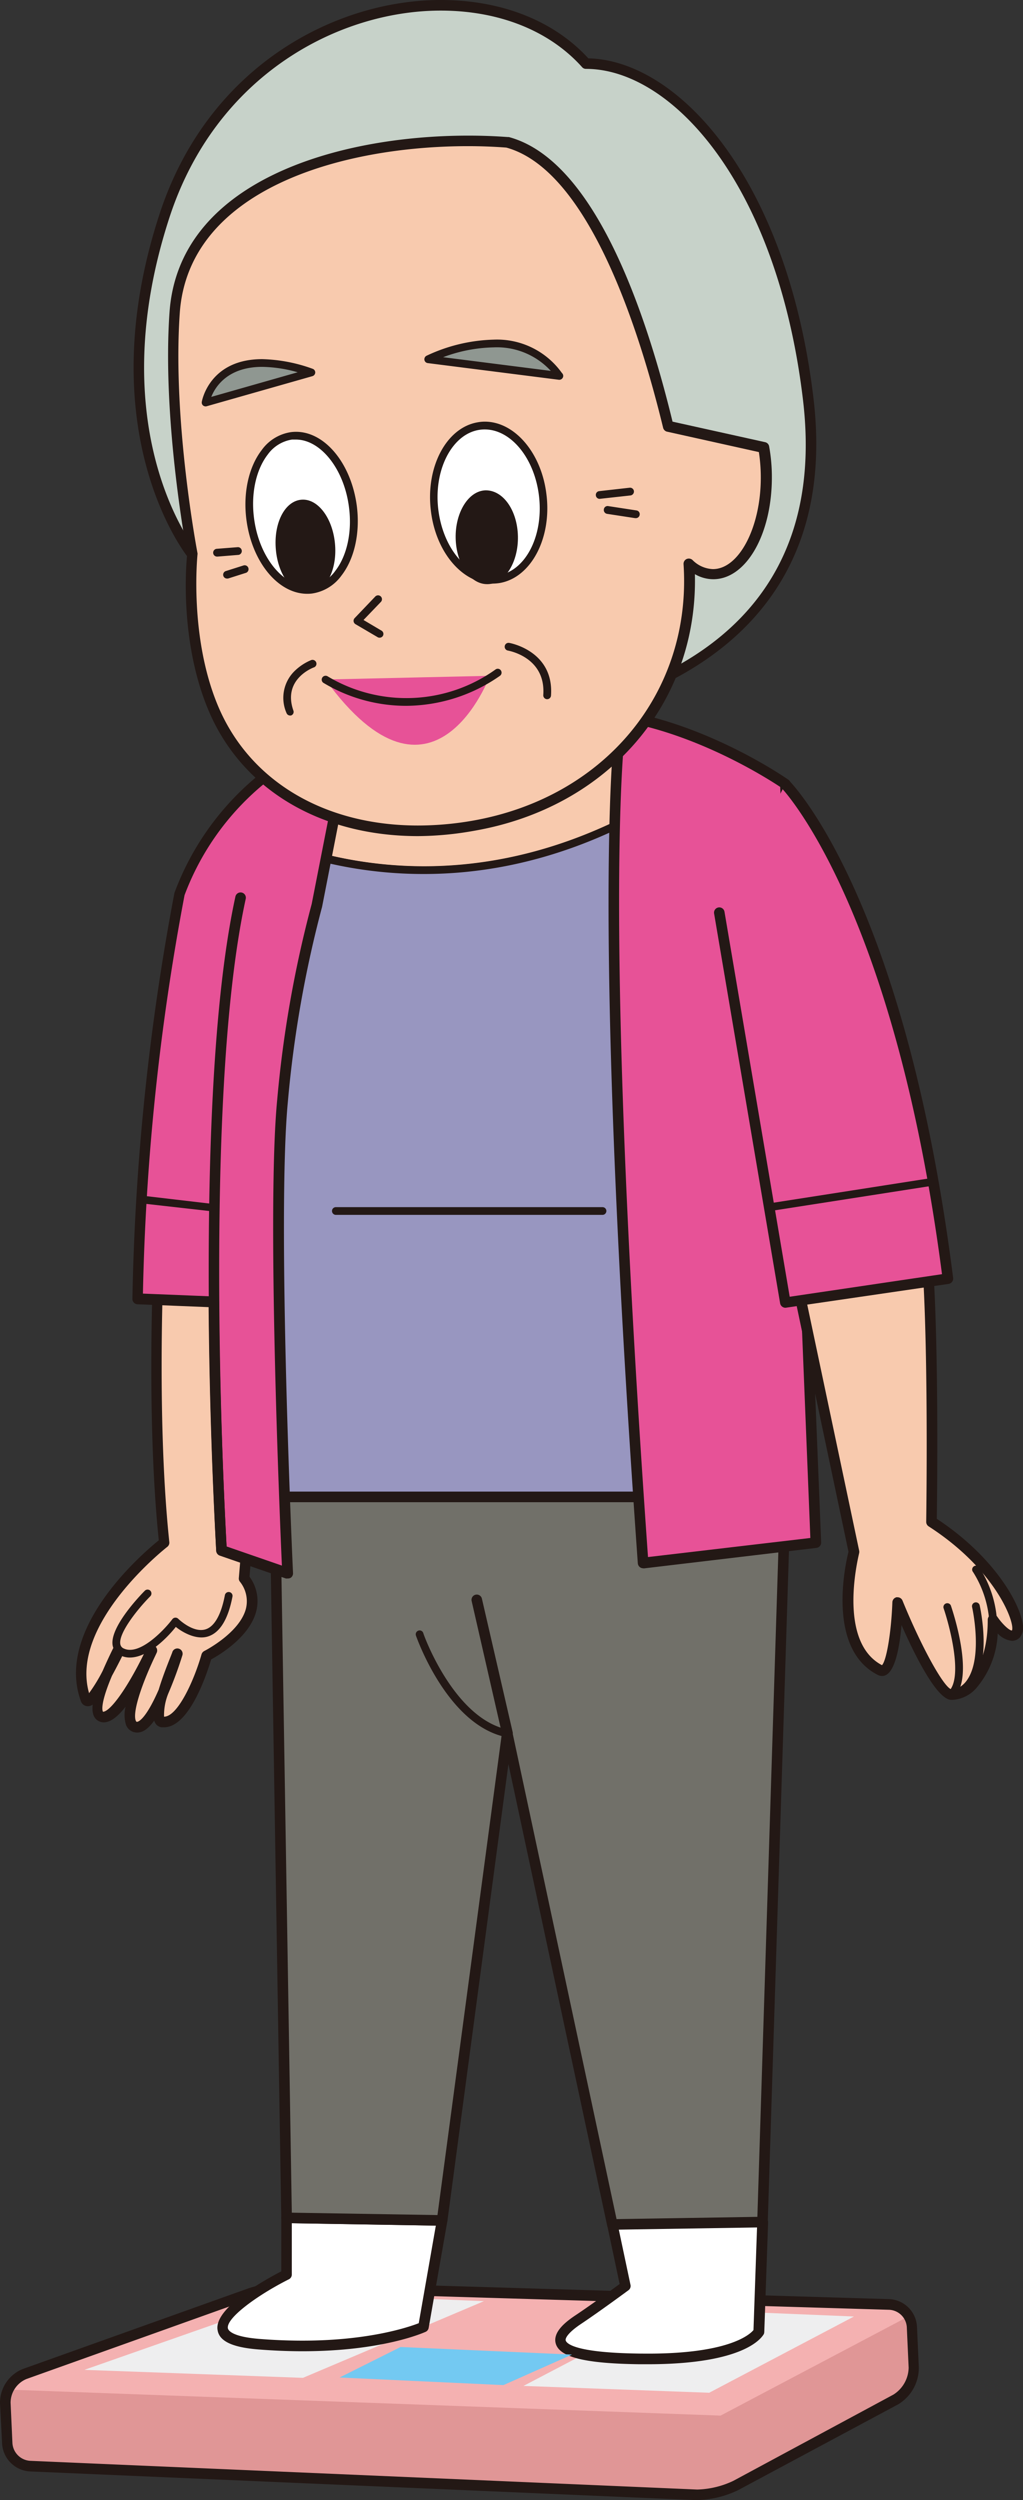 <svg xmlns="http://www.w3.org/2000/svg" viewBox="0 0 149.66 365.54"><rect x="0" y="0" width="149.66" height="365.54" fill="#333333" stroke="none"/><defs><style>.cls-1{fill:#f4b1b1;}.cls-2{fill:#e09696;}.cls-3{fill:#231815;}.cls-4{fill:#eeeeef;}.cls-5{fill:#f8caae;}.cls-6{fill:#9896c0;}.cls-7{fill:#fff;}.cls-8{fill:#717069;}.cls-9{fill:#e75297;}.cls-10{fill:#c7d2c9;}.cls-11{fill:#8f9791;}.cls-12{fill:#73c9f2;}</style></defs><g id="レイヤー_2" data-name="レイヤー 2"><g id="レイヤー_1-2" data-name="レイヤー 1"><path class="cls-1" d="M133.43,340.18a3.49,3.49,0,0,0-3.3-3.25l-87.32-2.6a20.31,20.31,0,0,0-6.14,1L3.61,347.11a4.56,4.56,0,0,0-2.83,4.22l.27,5.95a3.52,3.52,0,0,0,3.3,3.29l97.35,4.19a13.71,13.71,0,0,0,5.94-1.36l23.42-12.61a5.52,5.52,0,0,0,2.64-4.66Z"/><path class="cls-2" d="M1.2,349.39a4.17,4.17,0,0,0-.42,1.94l.27,5.95a3.52,3.52,0,0,0,3.3,3.29l97.35,4.19a13.71,13.71,0,0,0,5.94-1.36l23.42-12.61a5.52,5.52,0,0,0,2.64-4.66l-.27-5.95a3.13,3.13,0,0,0-.48-1.52l-27.53,14.53Z"/><path class="cls-3" d="M102,365.54h-.33L4.31,361.35a4.33,4.33,0,0,1-4-4L0,351.37a5.32,5.32,0,0,1,3.35-5l33.06-11.81a21.14,21.14,0,0,1,6.12-1h.3l87.32,2.6a4.26,4.26,0,0,1,4,4l.27,6a6.23,6.23,0,0,1-3,5.37L108,364.08A14.54,14.54,0,0,1,102,365.54ZM42.53,335.1a19.66,19.66,0,0,0-5.6.93L3.87,347.84a3.77,3.77,0,0,0-2.32,3.46l.27,5.94a2.77,2.77,0,0,0,2.56,2.56L102,364a13.07,13.07,0,0,0,5.28-1.27l23.42-12.61a4.75,4.75,0,0,0,2.23-3.94l-.27-5.95a2.71,2.71,0,0,0-2.56-2.51Z"/><polygon class="cls-4" points="44.11 335.36 12.34 346.5 44.32 347.67 70.79 336.46 44.11 335.36"/><polygon class="cls-4" points="124.93 338.7 98.1 337.59 76.58 348.85 103.75 349.85 124.93 338.7"/><path class="cls-5" d="M105.85,110.94C93,104.87,67.94,96,40.21,112.87v10.35C53.56,128.27,78.15,132.25,105.85,110.94Z"/><path class="cls-3" d="M62,127.79h0a62,62,0,0,1-22-4,.58.58,0,0,1-.37-.53V112.87a.57.57,0,0,1,.28-.48,64.45,64.45,0,0,1,33.86-9.83c10.53,0,21.09,2.57,32.31,7.87a.55.55,0,0,1,.32.45.57.57,0,0,1-.22.51C92.05,122.27,77.19,127.79,62,127.79Zm-21.25-5A60.64,60.64,0,0,0,62,126.66c14.64,0,29-5.25,42.73-15.6-10.75-5-20.89-7.37-31-7.37a63.37,63.37,0,0,0-33,9.5Z"/><path class="cls-6" d="M109.23,112.6c-1-.51-2.14-1.07-3.38-1.66-27.7,21.31-52.29,17.33-65.64,12.28,0,0-7.25,23.75-7.8,35.45S35.19,176,35.19,176l5,42.92H114.9v-103A48.74,48.74,0,0,0,109.23,112.6Z"/><path class="cls-3" d="M114.9,219.43H40.21a.56.56,0,0,1-.56-.5l-5-42.8c-.48-.87-3.32-6.5-2.8-17.49.55-11.64,7.76-35.35,7.83-35.59a.56.56,0,0,1,.74-.36,61,61,0,0,0,21.62,4c14.9,0,29.53-5.44,43.47-16.17a.57.57,0,0,1,.59-.06c1.25.59,2.39,1.15,3.4,1.66a49.68,49.68,0,0,1,5.74,3.33.59.59,0,0,1,.23.46v103A.56.56,0,0,1,114.9,219.43ZM40.71,218.3h73.62V116.18A54,54,0,0,0,109,113.1c-.92-.46-1.94-1-3.06-1.5C91.85,122.34,77.09,127.79,62,127.79A62,62,0,0,1,40.58,124c-1.11,3.7-7.11,24.25-7.61,34.74-.54,11.36,2.68,16.9,2.71,17a.58.58,0,0,1,.08.22Z"/><path class="cls-7" d="M41.88,332.57s-18.07,9.06-4,10.18C53.78,344,62,340.24,62,340.24l2.73-15.59-22.75-.37Z"/><path class="cls-3" d="M44.23,343.78h0c-2.07,0-4.22-.09-6.39-.26-3.81-.3-5.73-1.19-6-2.79-.63-3.21,6.9-7.39,9.31-8.63l0-7.83a.83.83,0,0,1,.23-.55,1.05,1.05,0,0,1,.56-.22l22.75.38a.83.83,0,0,1,.59.28.8.8,0,0,1,.16.63l-2.73,15.58a.78.78,0,0,1-.44.57C62,341.05,56,343.78,44.23,343.78Zm-1.54-18.72,0,7.51a.77.77,0,0,1-.43.69c-4.52,2.27-9.21,5.66-8.92,7.17.06.28.56,1.23,4.65,1.55,2.13.17,4.24.25,6.27.25,9.79,0,15.58-2,17-2.55l2.5-14.27Z"/><polygon class="cls-8" points="114.9 218.87 40.21 218.87 41.92 324.28 64.68 324.65 74.21 253.42 89.58 325.25 111.55 324.89 114.9 218.87"/><path class="cls-3" d="M89.58,326a.77.77,0,0,1-.76-.61L74.38,257.94l-8.93,66.82a.84.84,0,0,1-.78.67l-22.76-.38a.78.78,0,0,1-.76-.76L39.44,218.88a.74.74,0,0,1,.22-.56.79.79,0,0,1,.55-.23H114.9a.76.76,0,0,1,.55.24.74.74,0,0,1,.22.56l-3.35,106a.76.76,0,0,1-.76.74l-22,.36ZM74.21,252.65a.76.76,0,0,1,.75.61l15.24,71.2,20.6-.33,3.3-104.49H41l1.69,103.88,21.31.35,9.44-70.55a.77.77,0,0,1,.74-.67Z"/><path class="cls-7" d="M89.58,325.25l1.9,9s-4.15,3.07-6.9,4.9c-8.49,5.65,6.24,5.72,9.14,5.76,15.22.19,17.27-4,17.27-4l.56-16Z"/><path class="cls-3" d="M94.74,345.68c-.28,0-.68,0-1,0h-.18c-7.88-.1-11.66-1-12.25-3-.49-1.67,1.4-3.17,2.87-4.15,2.21-1.47,5.37-3.77,6.47-4.58l-1.8-8.5a.77.77,0,0,1,.74-.94l22-.35a.85.85,0,0,1,.56.23.76.76,0,0,1,.22.57l-.56,16a.88.88,0,0,1-.07.32C111.46,341.72,109.1,345.68,94.74,345.68ZM90.53,326l1.71,8.08a.76.76,0,0,1-.3.78s-4.2,3.1-6.93,4.92c-1.83,1.22-2.35,2.07-2.25,2.42s1,1.8,10.79,1.92h.18c12.85.18,16-2.82,16.5-3.44l.52-15Z"/><path class="cls-5" d="M23.3,182.26S22,206.6,24,225.55c0,0-15.42,11.9-11.5,22.89.8,2.24,6.65-10.62,6.65-10.62s-6.8,12-4.37,13.15,7.41-9.64,7.41-9.64-5.14,10.31-2.46,11.17S26,241.87,26,241.87s-4.13,9.6-2.2,9.86c3.62.48,6.51-9.66,6.51-9.66s10-5,5.48-11.31l4-47.57Z"/><path class="cls-3" d="M20.06,253.32a1.89,1.89,0,0,1-.53-.08,1.75,1.75,0,0,1-1.08-1,5,5,0,0,1-.08-2.7c-1.55,2-2.86,2.62-3.88,2.13-.76-.36-1.07-1.15-.93-2.44a1.21,1.21,0,0,1-.74.24,1.07,1.07,0,0,1-1-.78C8,238.11,20.88,227.11,23.23,225.21c-1.94-18.73-.71-42.74-.7-43a.75.75,0,0,1,.26-.53.87.87,0,0,1,.56-.2l16.42.93a.75.75,0,0,1,.54.27.74.74,0,0,1,.19.57l-4,47.28a6,6,0,0,1,1,5c-.93,3.78-5.38,6.43-6.61,7.1-.67,2.25-3.22,9.92-6.9,9.92h0l-.35,0a1.26,1.26,0,0,1-.9-.57,1.66,1.66,0,0,1-.18-.4C21.47,253.08,20.65,253.32,20.06,253.32Zm2.17-12.77a.81.81,0,0,1,.34.08.77.77,0,0,1,.36,1s-.14.31-.39.83c-2.09,4.47-3.14,8.06-2.67,9.14.05.12.1.14.13.15h.06c.05,0,1.13-.06,3.16-4.71.77-2.57,2-5.39,2-5.51a.77.77,0,0,1,1.45.53,57.64,57.64,0,0,1-2.07,5.6A8.44,8.44,0,0,0,24,251c2,0,4.41-5.34,5.48-9.11a.82.82,0,0,1,.4-.49s5.22-2.64,6.11-6.24a4.56,4.56,0,0,0-.91-3.92.74.74,0,0,1-.14-.52l3.91-46.77L24,183.08c-.2,4.3-1,25.61.77,42.39a.77.77,0,0,1-.3.7c-.14.11-14.34,11.22-11.44,21.39a23.92,23.92,0,0,0,2-3.28,75.37,75.37,0,0,1,3.4-6.84.77.77,0,0,1,1.37.7s-1.73,3.8-3.42,6.88c-1.92,4.54-1.32,5.25-1.31,5.26h0c.94,0,3.27-2.92,6-8.48l.39-.82A.78.78,0,0,1,22.23,240.55Z"/><path class="cls-5" d="M21.63,233s-6.95,7-3.72,8.54,7.8-4.46,7.8-4.46,5.95,6,7.81-3.71"/><path class="cls-3" d="M19,242.35a3,3,0,0,1-1.37-.31,2,2,0,0,1-1.15-1.46c-.47-2.69,4.17-7.46,4.71-8a.57.57,0,0,1,.8,0,.58.58,0,0,1,0,.81c-1.85,1.86-4.67,5.4-4.39,7a.83.83,0,0,0,.51.64c2.32,1.1,5.92-2.72,7.11-4.29a.57.57,0,0,1,.85-.06s2.16,2.12,4,1.55c1.3-.4,2.28-2.12,2.83-5a.56.56,0,0,1,1.11.21c-.64,3.34-1.85,5.3-3.61,5.84s-3.82-.7-4.68-1.41C24.74,239.13,21.79,242.35,19,242.35Z"/><path class="cls-9" d="M46.34,132.39l5-25.56c-20.07,6.69-25.08,23.83-25.08,23.83a346.12,346.12,0,0,0-6.13,59.22l11.14.45c.14,20.08,1.12,36.34,1.12,36.34L42.06,230s-2.41-51.83-.74-69.11A166.67,166.67,0,0,1,46.34,132.39Z"/><path class="cls-3" d="M42.06,230.79a.74.74,0,0,1-.25,0l-9.66-3.34a.78.78,0,0,1-.52-.69c0-.16-.95-16.1-1.11-35.64l-10.4-.42a.78.78,0,0,1-.75-.78,351.49,351.49,0,0,1,6.15-59.37,40.3,40.3,0,0,1,25.59-24.4.78.78,0,0,1,.76.15.81.81,0,0,1,.25.73l-5,25.56a168.09,168.09,0,0,0-5,28.43c-1.64,17,.72,68.49.75,69a.79.79,0,0,1-.31.65A.81.81,0,0,1,42.06,230.79Zm-8.91-4.68,8.09,2.8c-.34-7.72-2.21-52.38-.69-68.08a168.57,168.57,0,0,1,5.05-28.66L50.34,108A38.62,38.62,0,0,0,27,130.88a349.41,349.41,0,0,0-6.09,58.26l10.39.42a.76.76,0,0,1,.74.76C32.18,208.18,33,223.18,33.15,226.11Z"/><path class="cls-9" d="M90.93,104.66s-4.09,21.87,3.15,123.87l25.28-3-4.47-110.91S103.75,106.83,90.93,104.66Z"/><path class="cls-3" d="M94.08,229.3a.76.76,0,0,1-.49-.18.8.8,0,0,1-.28-.54c-7.17-100.93-3.18-123.84-3.14-124.06a.78.78,0,0,1,.89-.62c12.84,2.18,23.82,9.78,24.28,10.11a.78.78,0,0,1,.33.6l4.46,110.91a.78.78,0,0,1-.68.8l-25.27,3Zm-2.5-123.73c-.59,4.64-3.16,32,3.22,122.09l23.75-2.79-4.41-109.81C112.29,113.83,102.58,107.64,91.58,105.57Z"/><path class="cls-5" d="M115.16,180.6l9.77,46.25s-3.63,13.54,3.83,17.34c2.16,1.09,2.55-9.91,2.55-9.91s5.43,13.26,7.84,13.48,6.17-3.41,6.12-11c0,0,2.26,3.33,3.4,2s-2.18-9.78-12.4-16.36c0,0,.57-36.29-1.42-44.84Z"/><path class="cls-3" d="M139.36,248.54h-.27c-2.08-.19-5.18-6.36-7.2-10.93-.35,3.89-1.13,7.44-2.84,7.44h0a1.48,1.48,0,0,1-.64-.16c-7.53-3.83-4.71-16.31-4.28-18l-9.72-46.09a.76.76,0,0,1,.12-.6.78.78,0,0,1,.52-.32l19.68-3a.76.76,0,0,1,.87.58c1.9,8.14,1.51,40.31,1.45,44.61,8.37,5.5,12.15,12.34,12.57,15.39a2.32,2.32,0,0,1-.37,1.89,1.56,1.56,0,0,1-1.21.56,3.31,3.31,0,0,1-2.08-1.08,13.11,13.11,0,0,1-3.22,8.09A5,5,0,0,1,139.36,248.54Zm-8.05-15a.78.78,0,0,1,.72.48c2.8,6.86,6.1,12.82,7.2,13h.13a3.51,3.51,0,0,0,2.28-1.19c.87-.88,2.89-3.51,2.86-9a.77.77,0,0,1,1.41-.43c.64.94,1.69,2,2.13,2,.51-.94-2.2-8.8-12.19-15.23a.78.78,0,0,1-.35-.66c0-.35.52-34.48-1.26-44l-18.15,2.75,9.6,45.46a.83.83,0,0,1,0,.35c0,.13-3.35,12.88,3.34,16.4.67-.68,1.36-4.86,1.52-9.2a.78.78,0,0,1,.64-.74Z"/><path class="cls-3" d="M139.15,248.33a.57.57,0,0,1-.38-1c2.15-2,.19-9.5-.74-12.23a.57.57,0,0,1,1.07-.37c.37,1.08,3.51,10.61.44,13.44A.58.58,0,0,1,139.15,248.33Z"/><path class="cls-3" d="M139.15,248.33a.57.57,0,0,1-.1-1.13,3.71,3.71,0,0,0,2.51-1.68c2.23-3.4.68-10.44.66-10.51a.57.57,0,1,1,1.11-.25c.07.31,1.67,7.58-.83,11.38a4.82,4.82,0,0,1-3.24,2.18Z"/><path class="cls-3" d="M145.27,237.35a.56.56,0,0,1-.56-.54,15.49,15.49,0,0,0-2.35-6.95.57.57,0,1,1,.94-.63,16.21,16.21,0,0,1,2.54,7.52.58.58,0,0,1-.54.6Z"/><path class="cls-9" d="M114.89,114.64s16.72,16.9,23.78,72.27l-23.77,3.53-9.67-57"/><path class="cls-3" d="M114.9,191.21a.79.79,0,0,1-.77-.64l-9.66-57a.77.77,0,1,1,1.52-.26l9.54,56.29,22.28-3.3c-7-53.78-23.3-70.91-23.47-71.08a.77.77,0,0,1,1.1-1.09c.69.7,17,17.73,24,72.72a.79.79,0,0,1-.65.87L115,191.2Z"/><line class="cls-5" x1="112.66" y1="176.5" x2="136.44" y2="172.79"/><path class="cls-3" d="M112.66,177.07a.57.57,0,0,1-.08-1.13l23.78-3.71a.55.55,0,0,1,.64.47.57.57,0,0,1-.47.65l-23.78,3.71Z"/><path class="cls-3" d="M32.41,227.44a.79.79,0,0,1-.78-.73c0-.64-3.83-65.24,2.81-95.62a.77.77,0,0,1,1.51.33c-6.59,30.18-2.81,94.56-2.77,95.2a.78.78,0,0,1-.73.82Z"/><line class="cls-5" x1="21.26" y1="175.39" x2="30.73" y2="176.5"/><path class="cls-3" d="M30.73,177.07h-.06L21.2,176a.56.56,0,1,1,.13-1.12l9.47,1.11a.58.58,0,0,1,.5.63A.57.57,0,0,1,30.73,177.07Z"/><path class="cls-3" d="M74.21,254.2a.78.78,0,0,1-.75-.61L69,234.09a.77.77,0,1,1,1.5-.35L75,253.25a.77.77,0,0,1-.58.93Z"/><path class="cls-3" d="M74.21,254H74.1c-8.58-1.72-13.06-14.33-13.25-14.86a.57.57,0,0,1,.35-.72.56.56,0,0,1,.72.34c0,.13,4.46,12.54,12.4,14.13a.55.55,0,0,1,.44.66A.57.57,0,0,1,74.21,254Z"/><path class="cls-3" d="M88.14,177.63h-39a.57.57,0,0,1-.57-.57.56.56,0,0,1,.57-.56h39a.56.56,0,0,1,.57.56A.57.57,0,0,1,88.14,177.63Z"/><path class="cls-10" d="M118.24,58.34c-3.71-31.21-19.14-49-32.52-49C71.23-6.87,34.45-.36,24,31.59S28.13,81,28.13,81l55,23C99.47,100.33,122,89.56,118.24,58.34Z"/><path class="cls-3" d="M83.12,104.82a.72.72,0,0,1-.29-.06l-55-23a.77.77,0,0,1-.29-.22c-.15-.18-14.65-18.16-4.23-50.15C30.36,9.69,49.06,0,64.47,0,73.33,0,81,3,86.07,8.53c13.2.3,29.13,17.7,32.94,49.72,3.87,32.56-20.71,43.14-35.71,46.55ZM28.62,80.37l54.57,22.87c17.65-4.07,37.81-15.16,34.28-44.8C113.73,27,98.32,10.07,85.72,10.07a.73.73,0,0,1-.57-.26C80.37,4.48,73,1.55,64.47,1.55c-14.85,0-32.88,9.36-39.69,30.28C15.11,61.53,27.3,78.65,28.62,80.37Z"/><path class="cls-5" d="M97.71,62.32c-3.84-16-11.3-38.22-23.5-41.51-20.07-1.48-47.27,4.73-48.68,24.9-1.12,16,2.6,35.3,2.6,35.3s-1.3,11.89,3,22.29c5.74,14,21,20.44,38.09,17.47,19-3.3,32.89-18.39,31.58-38.33A5.21,5.21,0,0,0,104.3,84c4.31,0,7.81-6.32,7.81-14.12a24.84,24.84,0,0,0-.39-4.4Z"/><path class="cls-3" d="M61.16,122.25c-14.47,0-26-7-30.77-18.66-4.12-10-3.17-21.22-3-22.55-.3-1.63-3.66-20.12-2.59-35.38,1.33-19.07,24.37-25.83,43.7-25.83,2,0,3.91.07,5.8.21l.15,0c12.2,3.29,19.74,24.34,23.94,41.61l13.54,3a.76.76,0,0,1,.59.61,25.06,25.06,0,0,1,.4,4.54c0,8.35-3.77,14.89-8.58,14.89a5.39,5.39,0,0,1-2.68-.74c.46,18.79-12.61,34.1-32.29,37.52A47.76,47.76,0,0,1,61.16,122.25Zm7.3-100.88c-18.66,0-40.9,6.39-42.16,24.39-1.1,15.7,2.55,34.91,2.59,35.1a.6.6,0,0,1,0,.23c0,.12-1.23,11.83,2.92,21.92,4.55,11.08,15.52,17.69,29.34,17.69a46.53,46.53,0,0,0,7.9-.69C88.5,116.63,101.23,101.2,100,82.49a.77.77,0,0,1,.44-.75.8.8,0,0,1,.86.13,4.42,4.42,0,0,0,3,1.34c3.82,0,7-6.12,7-13.35a24.47,24.47,0,0,0-.28-3.76l-13.5-3A.79.79,0,0,1,97,62.5C93.63,48.65,86.22,24.93,74.08,21.58,72.24,21.44,70.35,21.37,68.46,21.37Z"/><path class="cls-3" d="M31.78,81.38a.57.57,0,0,1-.05-1.14L34.81,80a.57.57,0,0,1,.1,1.13l-3.08.25Z"/><path class="cls-3" d="M33.23,84.59a.56.56,0,0,1-.17-1.1l2.58-.82A.57.57,0,0,1,36,83.75l-2.58.82A.52.52,0,0,1,33.23,84.59Z"/><path class="cls-3" d="M87.73,72.94a.56.56,0,0,1-.56-.51.55.55,0,0,1,.5-.62l4.44-.5a.57.57,0,0,1,.63.5.58.58,0,0,1-.5.63l-4.45.49Z"/><path class="cls-3" d="M93,75.76h-.08l-4.11-.63a.57.57,0,0,1-.47-.65A.55.55,0,0,1,89,74l4.11.63a.55.55,0,0,1,.47.64A.56.56,0,0,1,93,75.76Z"/><path class="cls-7" d="M42.65,63.74c-4.15.52-6.86,6-6,12.18s4.83,10.81,9,10.3,6.86-6,6-12.18S46.8,63.23,42.65,63.74Z"/><path class="cls-3" d="M44.94,86.82h0c-4.26,0-8.09-4.66-8.89-10.83-.51-3.91.33-7.72,2.24-10.19a6.42,6.42,0,0,1,4.3-2.62c4.54-.56,8.75,4.27,9.61,10.79.5,3.91-.33,7.72-2.25,10.19a6.46,6.46,0,0,1-4.3,2.62A5.48,5.48,0,0,1,44.94,86.82ZM43.28,64.27l-.56,0a5.39,5.39,0,0,0-3.55,2.19c-1.73,2.24-2.48,5.74-2,9.35.72,5.52,4.13,9.85,7.77,9.85h0a3.6,3.6,0,0,0,.56,0,5.32,5.32,0,0,0,3.55-2.19c1.73-2.23,2.48-5.73,2-9.34C50.34,68.59,46.92,64.27,43.28,64.27Z"/><path class="cls-3" d="M44.08,73.63c-2.08.25-3.49,3.26-3.17,6.73s2.28,6.08,4.36,5.84,3.49-3.26,3.17-6.73S46.16,73.39,44.08,73.63Z"/><path class="cls-3" d="M45,86.78c-2.31,0-4.3-2.74-4.64-6.37C40,76.58,41.6,73.35,44,73.07s4.62,2.54,5,6.35-1.25,7.06-3.67,7.34Zm-.63-12.6-.21,0c-1.74.2-3,3-2.67,6.11s2,5.54,3.72,5.33,3-3,2.67-6.11S46,74.18,44.36,74.18Z"/><path class="cls-7" d="M70,62.3c4.36-.72,8.57,3.71,9.41,9.89S77.36,84,73,84.69,64.42,81,63.59,74.8,65.61,63,70,62.3Z"/><path class="cls-3" d="M72.06,85.33c-4.35,0-8.23-4.49-9-10.46-.87-6.47,2.2-12.37,6.86-13.13a5.89,5.89,0,0,1,1-.09c4.34,0,8.23,4.5,9,10.47.88,6.47-2.2,12.36-6.85,13.13A7.15,7.15,0,0,1,72.06,85.33ZM70.91,62.79a5,5,0,0,0-.85.07c-4,.66-6.71,6-5.91,11.86s4.65,10.09,8.75,9.41,6.71-6,5.92-11.86C78.09,66.86,74.69,62.79,70.91,62.79Z"/><path class="cls-3" d="M71.08,72.22c2.21-.07,4,2.69,4.13,6.18s-1.66,6.37-3.86,6.45-4-2.69-4.12-6.18S68.88,72.3,71.08,72.22Z"/><path class="cls-3" d="M71.26,85.41c-2.5,0-4.52-3-4.6-6.72s1.85-6.94,4.4-7h0c2.61,0,4.63,3,4.71,6.72s-1.85,6.94-4.4,7Zm-.09-12.62c-1.93.06-3.44,2.75-3.37,5.87s1.62,5.62,3.46,5.62v.57l.07-.57c1.86-.06,3.37-2.75,3.31-5.87S73,72.79,71.17,72.79Z"/><path class="cls-3" d="M55.53,93.24a.51.51,0,0,1-.29-.08L52,91.26a.59.59,0,0,1-.27-.41.58.58,0,0,1,.15-.47l3-3.14a.57.57,0,1,1,.82.79l-2.52,2.62,2.6,1.54A.56.56,0,0,1,56,93,.58.58,0,0,1,55.53,93.24Z"/><path class="cls-3" d="M80,102.23h0a.57.57,0,0,1-.52-.61c.39-5.51-5-6.46-5.18-6.5a.57.57,0,0,1-.46-.65.56.56,0,0,1,.65-.47c.06,0,6.58,1.15,6.12,7.7A.57.57,0,0,1,80,102.23Z"/><path class="cls-3" d="M42.44,104.62a.57.57,0,0,1-.53-.38,5.49,5.49,0,0,1,1.06-6,7.68,7.68,0,0,1,2.56-1.73.58.58,0,0,1,.73.34.56.56,0,0,1-.34.73c-.19.07-4.6,1.75-3,6.31a.55.55,0,0,1-.34.72A.65.65,0,0,1,42.44,104.62Z"/><path class="cls-9" d="M47.6,99.35l24.06-.54S63.39,121.13,47.6,99.35Z"/><path class="cls-3" d="M59.43,103.2a23.46,23.46,0,0,1-12.15-3.38.57.57,0,0,1,.64-.94,22.42,22.42,0,0,0,24.58-1,.55.55,0,0,1,.78.15.57.57,0,0,1-.15.79A24.14,24.14,0,0,1,59.43,103.2Z"/><path class="cls-11" d="M30.08,58.86s1.42-9.18,15.47-4.41Z"/><path class="cls-3" d="M30.08,59.42a.59.59,0,0,1-.38-.14.57.57,0,0,1-.18-.51c0-.06,1.06-6.26,8.84-6.26a23.17,23.17,0,0,1,7.37,1.41.57.57,0,0,1,.39.55.58.58,0,0,1-.42.53L30.23,59.4A.39.39,0,0,1,30.08,59.42Zm8.28-5.78c-5,0-6.85,2.87-7.45,4.39l12.64-3.6A19.92,19.92,0,0,0,38.36,53.64Z"/><path class="cls-11" d="M62.65,52.53S75.56,46,81.85,55Z"/><path class="cls-3" d="M81.85,55.53h-.07l-19.2-2.44a.56.56,0,0,1-.49-.47.58.58,0,0,1,.3-.6,24.39,24.39,0,0,1,9.81-2.36,11.65,11.65,0,0,1,10,4.87.59.59,0,0,1,.2.44.58.58,0,0,1-.57.56Zm-17-3.3,15.73,2a10.7,10.7,0,0,0-8.35-3.44A22.15,22.15,0,0,0,64.82,52.23Z"/><polygon class="cls-12" points="49.68 347.62 73.65 348.73 83.68 344.27 58.6 343.16 49.68 347.62"/></g></g></svg>
